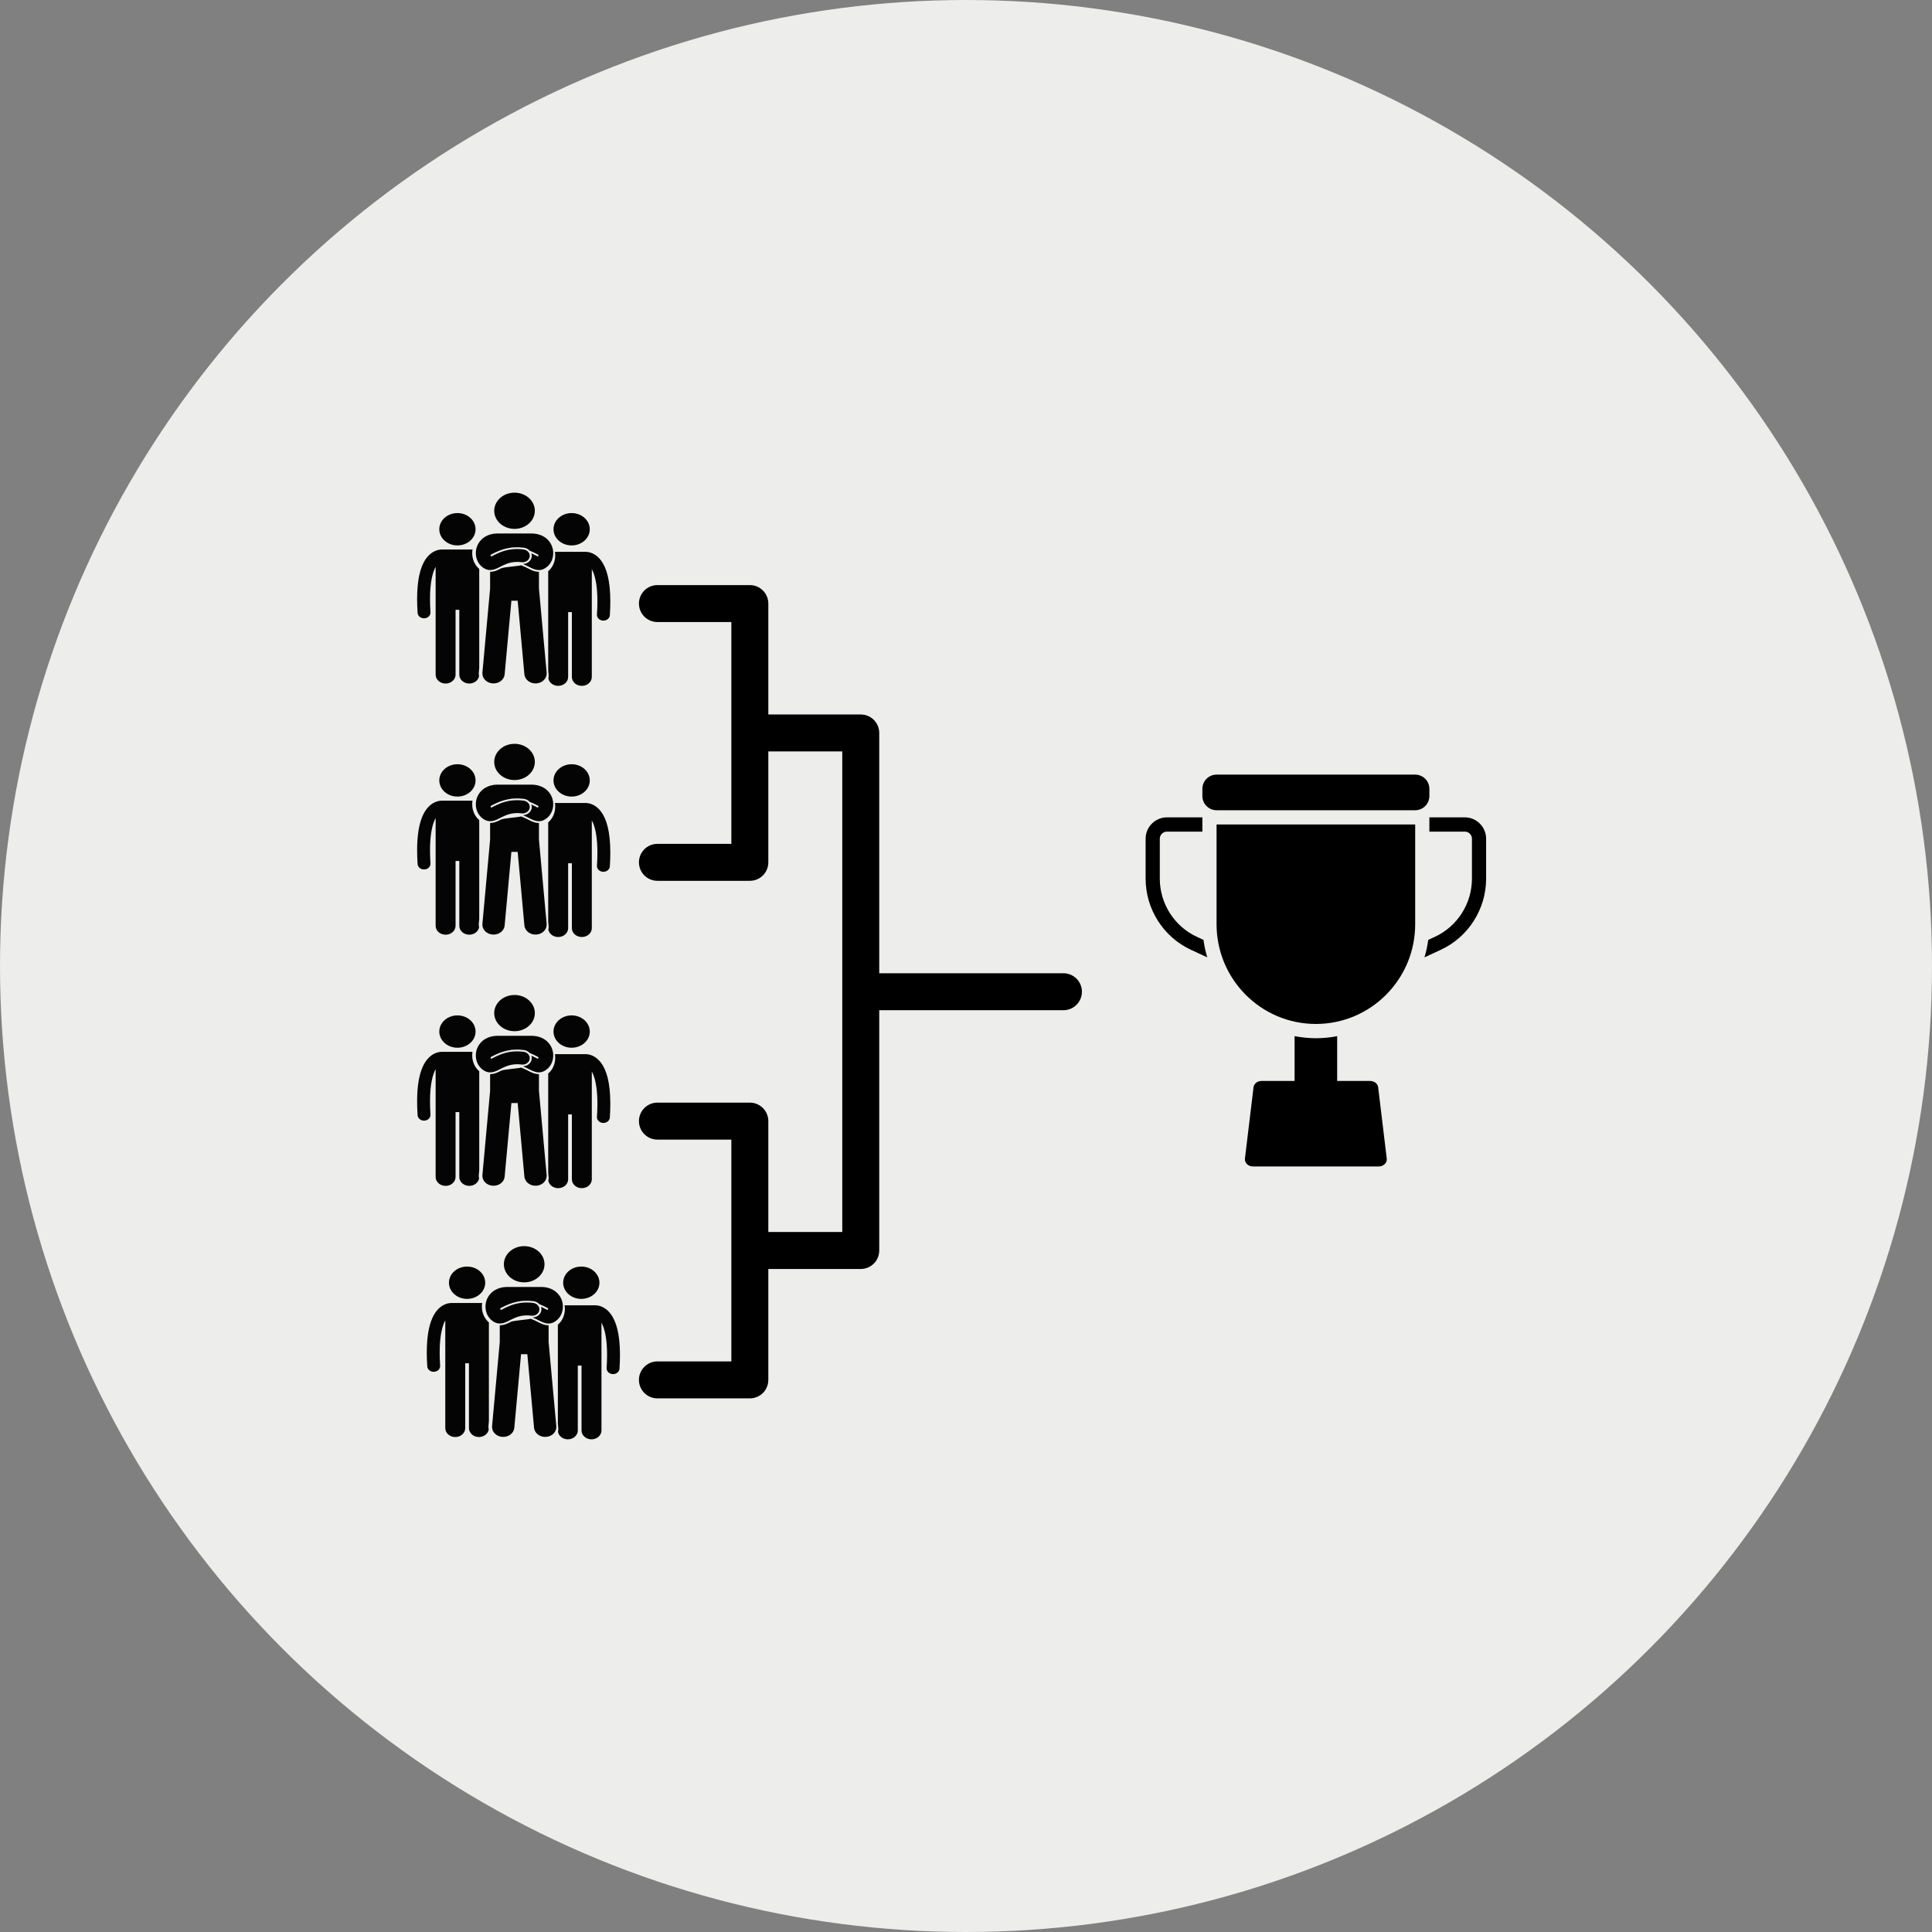 <svg width="200" height="200" viewBox="0 0 200 200" fill="none" xmlns="http://www.w3.org/2000/svg">
<rect x="0" y="0" width="200" height="200" fill="#808080" stroke="none"/>
<circle cx="100" cy="100" r="100" fill="#EDEDEB"/>
<path d="M151.64 84.613H147.968V86.088H151.64C152.043 86.088 152.374 86.42 152.374 86.826V90.956C152.374 92.246 151.999 93.485 151.331 94.533C150.663 95.58 149.701 96.443 148.533 96.981L147.85 97.298C147.769 97.918 147.637 98.522 147.461 99.105L149.15 98.323C151.999 97.003 153.843 94.112 153.843 90.956V86.826C153.843 85.609 152.851 84.613 151.64 84.613Z" fill="black"/>
<path d="M123.903 96.981C121.568 95.904 120.062 93.537 120.062 90.956V86.826C120.062 86.42 120.393 86.088 120.797 86.088H124.469V84.613H120.797C119.585 84.613 118.594 85.609 118.594 86.826V90.956C118.594 94.112 120.437 97.003 123.286 98.323L124.975 99.105C124.799 98.522 124.667 97.918 124.586 97.298L123.903 96.981Z" fill="black"/>
<path d="M125.938 95.675C125.938 101.375 130.542 106 136.219 106C141.895 106 146.5 101.375 146.5 95.675V85.35H125.938V95.675Z" fill="black"/>
<path d="M146.5 80.188H125.937C125.126 80.188 124.469 80.848 124.469 81.662V82.4C124.469 83.215 125.126 83.875 125.937 83.875H146.5C147.311 83.875 147.969 83.215 147.969 82.4V81.662C147.969 80.848 147.311 80.188 146.5 80.188Z" fill="black"/>
<path d="M141.852 111.901H138.423V107.262C137.71 107.402 136.976 107.476 136.219 107.476C135.463 107.476 134.729 107.394 134.016 107.262V111.901H130.587C130.161 111.901 129.808 112.188 129.764 112.557L128.876 119.932C128.824 120.367 129.206 120.751 129.698 120.751H142.733C143.225 120.751 143.607 120.367 143.556 119.932L142.667 112.557C142.623 112.181 142.271 111.901 141.845 111.901H141.852Z" fill="black"/>
<path d="M66.143 62.481C66.143 62.988 66.344 63.476 66.703 63.834C67.061 64.193 67.549 64.394 68.056 64.394H75.71V87.356L68.056 87.356C66.999 87.356 66.143 88.212 66.143 89.269C66.143 90.326 66.999 91.182 68.056 91.182L77.624 91.182C78.131 91.182 78.619 90.981 78.978 90.623C79.336 90.264 79.537 89.776 79.537 89.269V77.788H87.191L87.191 127.538L79.537 127.538V116.057C79.537 115 78.681 114.144 77.624 114.144H68.056C66.999 114.144 66.143 115 66.143 116.057C66.143 117.114 66.999 117.971 68.056 117.971H75.71L75.71 140.932H68.056C66.999 140.932 66.143 141.788 66.143 142.845C66.143 143.902 66.999 144.759 68.056 144.759H77.624C78.131 144.759 78.619 144.558 78.978 144.199C79.336 143.84 79.537 143.352 79.537 142.845L79.537 131.365H89.105C89.612 131.365 90.1 131.164 90.458 130.805C90.817 130.446 91.018 129.958 91.018 129.451V104.577H110.087C111.144 104.577 112 103.721 112 102.664C112 101.606 111.144 100.75 110.087 100.75H91.018L91.018 75.876C91.018 74.819 90.162 73.963 89.105 73.963H79.537V62.482C79.537 61.425 78.681 60.568 77.624 60.568H68.057C67.549 60.568 67.062 60.769 66.703 61.128C66.344 61.487 66.143 61.974 66.143 62.481Z" fill="black"/>
<path d="M49.594 69.995C49.565 69.871 49.554 69.741 49.566 69.608L49.61 69.134V58.896C49.391 58.708 49.247 58.502 49.154 58.334C48.975 58.008 48.884 57.648 48.883 57.264C48.884 57.151 48.892 57.023 48.915 56.886H45.741C45.731 56.886 45.721 56.886 45.711 56.887C45.56 56.889 45.31 56.917 45.025 57.046C44.576 57.244 44.092 57.678 43.754 58.447C43.411 59.22 43.181 60.336 43.18 62.022C43.18 62.458 43.196 62.932 43.23 63.448C43.251 63.764 43.544 64.008 43.895 64.008C43.909 64.008 43.922 64.008 43.935 64.007C44.303 63.988 44.584 63.706 44.562 63.378C44.53 62.883 44.515 62.432 44.515 62.022C44.512 60.22 44.807 59.208 45.096 58.679V69.841C45.096 70.349 45.558 70.761 46.128 70.761C46.698 70.761 47.16 70.349 47.16 69.841V63.124H47.547V69.841C47.547 70.349 48.008 70.761 48.578 70.761C49.089 70.761 49.512 70.43 49.594 69.995ZM47.017 58.542L47.353 58.282L47.759 58.375L47.829 58.102L47.805 58.136C47.674 58.233 47.514 58.282 47.353 58.282C47.192 58.282 47.032 58.233 46.901 58.136L46.877 58.102L47.017 58.542ZM47.353 58.505L47.105 58.447L47.017 58.45C47.125 58.486 47.24 58.505 47.353 58.505C47.467 58.505 47.581 58.486 47.689 58.45L47.547 58.447L47.353 58.505Z" fill="#040404"/>
<path d="M47.353 56.462C48.39 56.462 49.23 55.712 49.23 54.787C49.23 53.863 48.39 53.113 47.353 53.113C46.316 53.113 45.476 53.863 45.476 54.787C45.476 55.712 46.316 56.462 47.353 56.462Z" fill="#040404"/>
<path d="M57.476 57.502C57.475 57.888 57.384 58.248 57.205 58.573C57.087 58.788 56.932 58.975 56.75 59.132V69.381L56.793 69.847C56.805 69.979 56.795 70.109 56.766 70.236C56.849 70.669 57.272 71 57.782 71C58.352 71 58.814 70.588 58.814 70.08V63.364H59.2V70.08C59.2 70.588 59.662 71 60.232 71C60.802 71 61.264 70.588 61.264 70.08V58.923C61.313 59.013 61.363 59.117 61.412 59.238C61.647 59.819 61.845 60.773 61.844 62.262C61.844 62.672 61.83 63.123 61.797 63.617C61.776 63.946 62.057 64.227 62.425 64.246C62.438 64.247 62.451 64.247 62.464 64.247C62.815 64.247 63.11 64.003 63.13 63.687C63.164 63.171 63.179 62.697 63.18 62.262C63.176 60.016 62.774 58.773 62.225 58.026C61.951 57.655 61.631 57.417 61.334 57.285C61.05 57.157 60.8 57.128 60.65 57.126C60.639 57.126 60.629 57.125 60.619 57.125H57.445C57.467 57.261 57.476 57.389 57.476 57.502ZM59.007 62.582C59.115 62.619 59.281 58.958 59.395 58.958L59.007 58.745C59.121 58.745 58.423 63.234 58.531 63.198L59.8 61.69L59.007 62.582ZM58.69 57.783L58.432 58.573L59.6 58.614L59.483 58.341L59.459 58.375C59.328 58.472 59.168 58.521 59.007 58.521C58.846 58.521 58.686 58.472 58.556 58.375L58.531 58.341L58.69 57.783Z" fill="#040404"/>
<path d="M59.175 56.462C60.212 56.462 61.053 55.712 61.053 54.787C61.053 53.863 60.212 53.113 59.175 53.113C58.139 53.113 57.298 53.863 57.298 54.787C57.298 55.712 58.139 56.462 59.175 56.462Z" fill="#040404"/>
<path d="M55.792 60.919V59.194C55.79 59.194 55.789 59.195 55.788 59.195H55.779C55.501 59.192 55.302 59.125 55.137 59.063C54.974 58.999 54.837 58.929 54.716 58.868L54.667 58.843C54.439 58.727 54.204 58.608 53.947 58.517C53.945 58.517 53.948 58.518 53.947 58.517C53.637 58.61 52.147 58.698 51.868 58.839C51.786 58.881 51.704 58.922 51.622 58.962L51.55 58.994C51.362 59.079 51.127 59.184 50.752 59.194H50.739C50.738 59.194 50.737 59.194 50.736 59.194V60.919L49.939 69.635C49.887 70.202 50.361 70.699 50.997 70.746C51.633 70.792 52.191 70.37 52.242 69.803L52.939 62.188H53.589L54.285 69.803C54.337 70.37 54.895 70.792 55.531 70.746C56.167 70.699 56.641 70.202 56.589 69.635L55.792 60.919Z" fill="#040404"/>
<path d="M53.264 54.75C54.425 54.75 55.367 53.91 55.367 52.875C55.367 51.84 54.425 51 53.264 51C52.102 51 51.161 51.84 51.161 52.875C51.161 53.91 52.102 54.75 53.264 54.75Z" fill="#040404"/>
<path d="M49.257 57.264C49.258 57.581 49.33 57.897 49.49 58.187C49.649 58.476 49.908 58.748 50.276 58.913C50.426 58.981 50.595 59.011 50.739 59.011C50.741 59.011 50.744 59.011 50.746 59.011C51.115 59.001 51.323 58.889 51.523 58.801C52.102 58.52 52.647 58.172 53.533 58.168C53.673 58.168 53.822 58.177 53.983 58.199C54.391 58.254 54.772 58.003 54.833 57.639C54.894 57.274 54.613 56.935 54.205 56.88C53.971 56.849 53.747 56.835 53.533 56.835C52.623 56.833 51.907 57.097 51.408 57.333C51.17 57.444 50.976 57.55 50.841 57.615C50.837 57.609 50.834 57.603 50.831 57.597C50.808 57.557 50.788 57.506 50.774 57.448L50.963 57.343C51.063 57.292 51.182 57.232 51.312 57.171C51.856 56.914 52.391 56.755 52.934 56.688C52.896 56.669 52.86 56.647 52.825 56.621L52.798 56.583L52.526 56.699L53.32 56.658H53.781L53.863 56.583L53.787 56.583C53.769 56.597 53.8 56.647 53.781 56.658C53.933 56.666 54.084 56.679 54.235 56.699C54.481 56.732 54.69 56.847 54.834 57.007C55.074 57.101 55.284 57.201 55.476 57.298C55.507 57.313 55.536 57.329 55.565 57.343L55.754 57.448C55.739 57.506 55.72 57.557 55.697 57.597C55.693 57.603 55.69 57.609 55.687 57.614C55.605 57.575 55.497 57.52 55.375 57.458C55.264 57.402 55.139 57.34 55 57.278C55.044 57.4 55.059 57.531 55.036 57.666C54.968 58.068 54.582 58.373 54.13 58.388C54.375 58.483 54.598 58.597 54.817 58.709C54.944 58.773 55.07 58.836 55.217 58.894C55.364 58.949 55.538 59.009 55.782 59.011C55.784 59.011 55.786 59.011 55.788 59.011C55.932 59.011 56.101 58.981 56.252 58.913C56.62 58.747 56.879 58.476 57.038 58.187C57.198 57.897 57.27 57.582 57.271 57.264C57.269 56.795 57.112 56.304 56.732 55.9C56.379 55.518 55.807 55.255 55.152 55.229C55.125 55.227 55.097 55.225 55.069 55.225H51.459C51.43 55.225 51.403 55.227 51.376 55.229C50.721 55.255 50.149 55.519 49.797 55.9C49.416 56.304 49.258 56.795 49.257 57.264Z" fill="#040404"/>
<path d="M49.594 95.995C49.565 95.871 49.554 95.741 49.566 95.608L49.61 95.134V84.896C49.391 84.708 49.247 84.502 49.154 84.334C48.975 84.008 48.884 83.648 48.883 83.264C48.884 83.151 48.892 83.022 48.915 82.885H45.741C45.731 82.885 45.721 82.886 45.711 82.887C45.56 82.888 45.31 82.917 45.025 83.046C44.576 83.244 44.092 83.678 43.754 84.447C43.411 85.22 43.181 86.336 43.18 88.022C43.18 88.458 43.196 88.932 43.23 89.448C43.251 89.764 43.544 90.008 43.895 90.008C43.909 90.008 43.922 90.008 43.935 90.007C44.303 89.988 44.584 89.706 44.562 89.378C44.53 88.883 44.515 88.432 44.515 88.022C44.512 86.22 44.807 85.208 45.096 84.68V95.841C45.096 96.349 45.558 96.761 46.128 96.761C46.698 96.761 47.16 96.349 47.16 95.841V89.124H47.547V95.841C47.547 96.349 48.008 96.761 48.578 96.761C49.089 96.761 49.512 96.43 49.594 95.995ZM47.017 84.542L47.353 84.282L47.759 84.375L47.829 84.102L47.805 84.136C47.674 84.233 47.514 84.282 47.353 84.282C47.192 84.282 47.032 84.233 46.901 84.136L46.877 84.102L47.017 84.542ZM47.353 84.505L47.105 84.447L47.017 84.45C47.125 84.486 47.24 84.505 47.353 84.505C47.467 84.505 47.581 84.486 47.689 84.45L47.547 84.447L47.353 84.505Z" fill="#040404"/>
<path d="M47.353 82.462C48.39 82.462 49.23 81.712 49.23 80.787C49.23 79.863 48.39 79.113 47.353 79.113C46.316 79.113 45.476 79.863 45.476 80.787C45.476 81.712 46.316 82.462 47.353 82.462Z" fill="#040404"/>
<path d="M57.476 83.502C57.475 83.888 57.384 84.248 57.205 84.573C57.087 84.788 56.932 84.975 56.75 85.132V95.381L56.793 95.847C56.805 95.979 56.795 96.109 56.766 96.236C56.849 96.669 57.272 97 57.782 97C58.352 97 58.814 96.588 58.814 96.08V89.364H59.2V96.08C59.2 96.588 59.662 97 60.232 97C60.802 97 61.264 96.588 61.264 96.08V84.923C61.313 85.013 61.363 85.117 61.412 85.238C61.647 85.819 61.845 86.773 61.844 88.262C61.844 88.672 61.83 89.123 61.797 89.617C61.776 89.946 62.057 90.227 62.425 90.246C62.438 90.247 62.451 90.247 62.464 90.247C62.815 90.247 63.11 90.003 63.13 89.687C63.164 89.171 63.179 88.697 63.18 88.262C63.176 86.016 62.774 84.773 62.225 84.026C61.951 83.655 61.631 83.417 61.334 83.285C61.05 83.157 60.8 83.128 60.65 83.126C60.639 83.126 60.629 83.125 60.619 83.125H57.445C57.467 83.261 57.476 83.389 57.476 83.502ZM59.007 88.582C59.115 88.619 59.281 84.958 59.395 84.958L59.007 84.745C59.121 84.745 58.423 89.234 58.531 89.198L59.8 87.69L59.007 88.582ZM58.69 83.783L58.432 84.573L59.6 84.614L59.483 84.341L59.459 84.375C59.328 84.472 59.168 84.521 59.007 84.521C58.846 84.521 58.686 84.472 58.556 84.375L58.531 84.341L58.69 83.783Z" fill="#040404"/>
<path d="M59.175 82.462C60.212 82.462 61.053 81.712 61.053 80.787C61.053 79.863 60.212 79.113 59.175 79.113C58.139 79.113 57.298 79.863 57.298 80.787C57.298 81.712 58.139 82.462 59.175 82.462Z" fill="#040404"/>
<path d="M55.792 86.919V85.194C55.79 85.194 55.789 85.195 55.788 85.195H55.779C55.501 85.192 55.302 85.125 55.137 85.063C54.974 84.999 54.837 84.929 54.716 84.868L54.667 84.843C54.439 84.727 54.204 84.608 53.947 84.517C53.945 84.517 53.948 84.518 53.947 84.517C53.637 84.61 52.147 84.698 51.868 84.839C51.786 84.881 51.704 84.922 51.622 84.962L51.55 84.994C51.362 85.079 51.127 85.184 50.752 85.194H50.739C50.738 85.194 50.737 85.194 50.736 85.194V86.919L49.939 95.635C49.887 96.202 50.361 96.699 50.997 96.746C51.633 96.792 52.191 96.37 52.242 95.803L52.939 88.188H53.589L54.285 95.803C54.337 96.37 54.895 96.792 55.531 96.746C56.167 96.699 56.641 96.202 56.589 95.635L55.792 86.919Z" fill="#040404"/>
<path d="M53.264 80.75C54.425 80.75 55.367 79.91 55.367 78.875C55.367 77.84 54.425 77 53.264 77C52.102 77 51.161 77.84 51.161 78.875C51.161 79.91 52.102 80.75 53.264 80.75Z" fill="#040404"/>
<path d="M49.257 83.264C49.258 83.582 49.33 83.897 49.49 84.187C49.649 84.476 49.908 84.748 50.276 84.913C50.426 84.981 50.595 85.011 50.739 85.011C50.741 85.011 50.744 85.011 50.746 85.011C51.115 85.001 51.323 84.889 51.523 84.801C52.102 84.52 52.647 84.172 53.533 84.168C53.673 84.168 53.822 84.177 53.983 84.199C54.391 84.254 54.772 84.003 54.833 83.639C54.894 83.274 54.613 82.935 54.205 82.88C53.971 82.849 53.747 82.835 53.533 82.835C52.623 82.833 51.907 83.097 51.408 83.333C51.17 83.445 50.976 83.549 50.841 83.615C50.837 83.609 50.834 83.603 50.831 83.597C50.808 83.557 50.788 83.506 50.774 83.448L50.963 83.343C51.063 83.292 51.182 83.232 51.312 83.171C51.856 82.914 52.391 82.755 52.934 82.688C52.896 82.669 52.86 82.647 52.825 82.621L52.798 82.583L52.526 82.699L53.32 82.658H53.781L53.863 82.583L53.787 82.583C53.769 82.597 53.8 82.647 53.781 82.658C53.933 82.666 54.084 82.679 54.235 82.699C54.481 82.732 54.69 82.847 54.834 83.007C55.074 83.101 55.284 83.201 55.476 83.298C55.507 83.314 55.536 83.329 55.565 83.343L55.754 83.448C55.739 83.506 55.72 83.557 55.697 83.597C55.693 83.603 55.69 83.609 55.687 83.614C55.605 83.575 55.497 83.52 55.375 83.458C55.264 83.402 55.139 83.34 55 83.278C55.044 83.4 55.059 83.531 55.036 83.666C54.968 84.068 54.582 84.373 54.13 84.388C54.375 84.483 54.598 84.597 54.817 84.709C54.944 84.773 55.07 84.836 55.217 84.894C55.364 84.949 55.538 85.009 55.782 85.011C55.784 85.011 55.786 85.011 55.788 85.011C55.932 85.011 56.101 84.981 56.252 84.913C56.62 84.747 56.879 84.476 57.038 84.187C57.198 83.897 57.27 83.582 57.271 83.264C57.269 82.795 57.112 82.304 56.732 81.9C56.379 81.518 55.807 81.255 55.152 81.229C55.125 81.227 55.097 81.225 55.069 81.225H51.459C51.43 81.225 51.403 81.227 51.376 81.229C50.721 81.255 50.149 81.519 49.797 81.9C49.416 82.304 49.258 82.795 49.257 83.264Z" fill="#040404"/>
<path d="M49.594 121.995C49.565 121.871 49.554 121.741 49.566 121.608L49.61 121.134V110.896C49.391 110.708 49.247 110.502 49.154 110.334C48.975 110.008 48.884 109.648 48.883 109.264C48.884 109.151 48.892 109.022 48.915 108.885H45.741C45.731 108.885 45.721 108.886 45.711 108.887C45.56 108.888 45.31 108.917 45.025 109.046C44.576 109.244 44.092 109.678 43.754 110.447C43.411 111.22 43.181 112.336 43.18 114.022C43.18 114.458 43.196 114.932 43.23 115.448C43.251 115.764 43.544 116.008 43.895 116.008C43.909 116.008 43.922 116.008 43.935 116.007C44.303 115.988 44.584 115.706 44.562 115.378C44.53 114.883 44.515 114.432 44.515 114.022C44.512 112.22 44.807 111.208 45.096 110.679V121.841C45.096 122.349 45.558 122.761 46.128 122.761C46.698 122.761 47.16 122.349 47.16 121.841V115.124H47.547V121.841C47.547 122.349 48.008 122.761 48.578 122.761C49.089 122.761 49.512 122.43 49.594 121.995ZM47.017 110.542L47.353 110.282L47.759 110.375L47.829 110.102L47.805 110.136C47.674 110.233 47.514 110.282 47.353 110.282C47.192 110.282 47.032 110.233 46.901 110.136L46.877 110.102L47.017 110.542ZM47.353 110.505L47.105 110.447L47.017 110.45C47.125 110.486 47.24 110.505 47.353 110.505C47.467 110.505 47.581 110.486 47.689 110.45L47.547 110.447L47.353 110.505Z" fill="#040404"/>
<path d="M47.353 108.461C48.39 108.461 49.23 107.712 49.23 106.787C49.23 105.863 48.39 105.113 47.353 105.113C46.316 105.113 45.476 105.863 45.476 106.787C45.476 107.712 46.316 108.461 47.353 108.461Z" fill="#040404"/>
<path d="M57.476 109.502C57.475 109.888 57.384 110.248 57.205 110.573C57.087 110.788 56.932 110.975 56.75 111.132V121.381L56.793 121.847C56.805 121.979 56.795 122.109 56.766 122.235C56.849 122.669 57.272 123 57.782 123C58.352 123 58.814 122.588 58.814 122.08V115.364H59.2V122.08C59.2 122.588 59.662 123 60.232 123C60.802 123 61.264 122.588 61.264 122.08V110.923C61.313 111.013 61.363 111.117 61.412 111.238C61.647 111.819 61.845 112.773 61.844 114.262C61.844 114.672 61.83 115.123 61.797 115.617C61.776 115.946 62.057 116.227 62.425 116.246C62.438 116.247 62.451 116.247 62.464 116.247C62.815 116.247 63.11 116.003 63.13 115.687C63.164 115.171 63.179 114.697 63.18 114.262C63.176 112.016 62.774 110.773 62.225 110.026C61.951 109.655 61.631 109.417 61.334 109.285C61.05 109.157 60.8 109.128 60.65 109.126C60.639 109.126 60.629 109.125 60.619 109.125H57.445C57.467 109.261 57.476 109.389 57.476 109.502ZM59.007 114.582C59.115 114.619 59.281 110.958 59.395 110.958L59.007 110.745C59.121 110.745 58.423 115.234 58.531 115.198L59.8 113.69L59.007 114.582ZM58.69 109.783L58.432 110.573L59.6 110.614L59.483 110.341L59.459 110.375C59.328 110.472 59.168 110.521 59.007 110.521C58.846 110.521 58.686 110.473 58.556 110.375L58.531 110.341L58.69 109.783Z" fill="#040404"/>
<path d="M59.175 108.461C60.212 108.461 61.053 107.712 61.053 106.787C61.053 105.863 60.212 105.113 59.175 105.113C58.139 105.113 57.298 105.863 57.298 106.787C57.298 107.712 58.139 108.461 59.175 108.461Z" fill="#040404"/>
<path d="M55.792 112.919V111.194C55.79 111.194 55.789 111.195 55.788 111.195H55.779C55.501 111.192 55.302 111.125 55.137 111.063C54.974 110.999 54.837 110.929 54.716 110.868L54.667 110.843C54.439 110.727 54.204 110.607 53.947 110.517C53.945 110.517 53.948 110.518 53.947 110.517C53.637 110.61 52.147 110.698 51.868 110.839C51.786 110.881 51.704 110.922 51.622 110.962L51.55 110.994C51.362 111.079 51.127 111.184 50.752 111.194H50.739C50.738 111.194 50.737 111.194 50.736 111.194V112.919L49.939 121.635C49.887 122.202 50.361 122.699 50.997 122.746C51.633 122.792 52.191 122.37 52.242 121.803L52.939 114.188H53.589L54.285 121.803C54.337 122.37 54.895 122.792 55.531 122.746C56.167 122.699 56.641 122.202 56.589 121.635L55.792 112.919Z" fill="#040404"/>
<path d="M53.264 106.75C54.425 106.75 55.367 105.911 55.367 104.875C55.367 103.839 54.425 103 53.264 103C52.102 103 51.161 103.839 51.161 104.875C51.161 105.911 52.102 106.75 53.264 106.75Z" fill="#040404"/>
<path d="M49.257 109.264C49.258 109.581 49.33 109.897 49.49 110.187C49.649 110.476 49.908 110.748 50.276 110.913C50.426 110.981 50.595 111.011 50.739 111.011C50.741 111.011 50.744 111.011 50.746 111.011C51.115 111.001 51.323 110.889 51.523 110.801C52.102 110.52 52.647 110.172 53.533 110.168C53.673 110.168 53.822 110.177 53.983 110.199C54.391 110.254 54.772 110.003 54.833 109.639C54.894 109.274 54.613 108.935 54.205 108.88C53.971 108.849 53.747 108.835 53.533 108.835C52.623 108.833 51.907 109.097 51.408 109.333C51.17 109.444 50.976 109.549 50.841 109.615C50.837 109.609 50.834 109.603 50.831 109.597C50.808 109.557 50.788 109.506 50.774 109.448L50.963 109.343C51.063 109.292 51.182 109.232 51.312 109.171C51.856 108.914 52.391 108.755 52.934 108.688C52.896 108.669 52.86 108.647 52.825 108.621L52.798 108.583L52.526 108.699L53.32 108.658H53.781L53.863 108.583L53.787 108.583C53.769 108.597 53.8 108.647 53.781 108.658C53.933 108.666 54.084 108.679 54.235 108.699C54.481 108.732 54.69 108.847 54.834 109.007C55.074 109.101 55.284 109.201 55.476 109.298C55.507 109.313 55.536 109.329 55.565 109.343L55.754 109.448C55.739 109.506 55.72 109.557 55.697 109.597C55.693 109.603 55.69 109.609 55.687 109.614C55.605 109.574 55.497 109.52 55.375 109.458C55.264 109.402 55.139 109.34 55 109.278C55.044 109.4 55.059 109.531 55.036 109.666C54.968 110.068 54.582 110.373 54.13 110.388C54.375 110.483 54.598 110.597 54.817 110.709C54.944 110.773 55.07 110.836 55.217 110.894C55.364 110.949 55.538 111.009 55.782 111.011C55.784 111.011 55.786 111.011 55.788 111.011C55.932 111.011 56.101 110.981 56.252 110.913C56.62 110.747 56.879 110.476 57.038 110.187C57.198 109.897 57.27 109.582 57.271 109.264C57.269 108.795 57.112 108.304 56.732 107.9C56.379 107.518 55.807 107.255 55.152 107.229C55.125 107.227 55.097 107.225 55.069 107.225H51.459C51.43 107.225 51.403 107.227 51.376 107.229C50.721 107.255 50.149 107.519 49.797 107.9C49.416 108.304 49.258 108.795 49.257 109.264Z" fill="#040404"/>
<path d="M50.594 147.995C50.565 147.871 50.554 147.741 50.566 147.608L50.61 147.134V136.896C50.391 136.708 50.247 136.502 50.154 136.334C49.975 136.008 49.884 135.648 49.883 135.264C49.884 135.151 49.892 135.022 49.915 134.885H46.741C46.731 134.885 46.721 134.886 46.711 134.887C46.56 134.888 46.31 134.917 46.025 135.046C45.576 135.244 45.092 135.678 44.754 136.447C44.411 137.22 44.181 138.336 44.18 140.022C44.18 140.458 44.196 140.932 44.23 141.448C44.251 141.764 44.544 142.008 44.895 142.008C44.909 142.008 44.922 142.008 44.935 142.007C45.303 141.988 45.584 141.706 45.562 141.378C45.53 140.883 45.515 140.432 45.515 140.022C45.512 138.22 45.807 137.208 46.096 136.679V147.841C46.096 148.349 46.558 148.761 47.128 148.761C47.698 148.761 48.16 148.349 48.16 147.841V141.124H48.547V147.841C48.547 148.349 49.008 148.761 49.578 148.761C50.089 148.761 50.512 148.43 50.594 147.995ZM48.017 136.542L48.353 136.282L48.759 136.375L48.829 136.102L48.805 136.136C48.674 136.233 48.514 136.282 48.353 136.282C48.192 136.282 48.032 136.233 47.901 136.136L47.877 136.102L48.017 136.542ZM48.353 136.505L48.105 136.447L48.017 136.45C48.125 136.486 48.24 136.505 48.353 136.505C48.467 136.505 48.581 136.486 48.689 136.45L48.547 136.447L48.353 136.505Z" fill="#040404"/>
<path d="M48.353 134.461C49.39 134.461 50.23 133.712 50.23 132.787C50.23 131.863 49.39 131.113 48.353 131.113C47.316 131.113 46.476 131.863 46.476 132.787C46.476 133.712 47.316 134.461 48.353 134.461Z" fill="#040404"/>
<path d="M58.476 135.502C58.475 135.888 58.384 136.248 58.205 136.573C58.087 136.788 57.932 136.975 57.75 137.132V147.381L57.793 147.847C57.805 147.979 57.795 148.109 57.766 148.235C57.849 148.669 58.272 149 58.782 149C59.352 149 59.814 148.588 59.814 148.08V141.364H60.2V148.08C60.2 148.588 60.662 149 61.232 149C61.802 149 62.264 148.588 62.264 148.08V136.923C62.313 137.013 62.363 137.117 62.412 137.238C62.647 137.819 62.845 138.773 62.844 140.262C62.844 140.672 62.83 141.123 62.797 141.617C62.776 141.946 63.057 142.227 63.425 142.246C63.438 142.247 63.451 142.247 63.464 142.247C63.815 142.247 64.11 142.003 64.13 141.687C64.164 141.171 64.18 140.697 64.18 140.262C64.176 138.016 63.774 136.773 63.225 136.026C62.951 135.655 62.631 135.417 62.334 135.285C62.05 135.157 61.8 135.128 61.65 135.126C61.639 135.126 61.629 135.125 61.619 135.125H58.445C58.467 135.261 58.476 135.389 58.476 135.502ZM60.007 140.582C60.115 140.619 60.281 136.958 60.395 136.958L60.007 136.745C60.121 136.745 59.423 141.234 59.531 141.198L60.8 139.69L60.007 140.582ZM59.69 135.783L59.432 136.573L60.6 136.614L60.483 136.341L60.459 136.375C60.328 136.472 60.168 136.521 60.007 136.521C59.846 136.521 59.686 136.473 59.556 136.375L59.531 136.341L59.69 135.783Z" fill="#040404"/>
<path d="M60.175 134.461C61.212 134.461 62.053 133.712 62.053 132.787C62.053 131.863 61.212 131.113 60.175 131.113C59.139 131.113 58.298 131.863 58.298 132.787C58.298 133.712 59.139 134.461 60.175 134.461Z" fill="#040404"/>
<path d="M56.792 138.919V137.194C56.79 137.194 56.789 137.195 56.788 137.195H56.779C56.501 137.192 56.302 137.125 56.137 137.063C55.974 136.999 55.837 136.929 55.716 136.868L55.667 136.843C55.439 136.727 55.204 136.607 54.947 136.517C54.945 136.517 54.948 136.518 54.947 136.517C54.637 136.61 53.147 136.698 52.868 136.839C52.786 136.881 52.704 136.922 52.622 136.962L52.55 136.994C52.362 137.079 52.127 137.184 51.752 137.194H51.739C51.738 137.194 51.737 137.194 51.736 137.194V138.919L50.939 147.635C50.887 148.202 51.361 148.699 51.997 148.746C52.633 148.792 53.191 148.37 53.242 147.803L53.939 140.188H54.589L55.285 147.803C55.337 148.37 55.895 148.792 56.531 148.746C57.167 148.699 57.641 148.202 57.589 147.635L56.792 138.919Z" fill="#040404"/>
<path d="M54.264 132.75C55.425 132.75 56.367 131.911 56.367 130.875C56.367 129.839 55.425 129 54.264 129C53.102 129 52.161 129.839 52.161 130.875C52.161 131.911 53.102 132.75 54.264 132.75Z" fill="#040404"/>
<path d="M50.257 135.264C50.258 135.581 50.33 135.897 50.49 136.187C50.649 136.476 50.908 136.748 51.276 136.913C51.426 136.981 51.595 137.011 51.739 137.011C51.741 137.011 51.744 137.011 51.746 137.011C52.115 137.001 52.323 136.889 52.523 136.801C53.102 136.52 53.647 136.172 54.533 136.168C54.673 136.168 54.822 136.177 54.983 136.199C55.391 136.254 55.772 136.003 55.833 135.639C55.894 135.274 55.613 134.935 55.205 134.88C54.971 134.849 54.747 134.835 54.533 134.835C53.623 134.833 52.907 135.097 52.408 135.333C52.17 135.444 51.976 135.549 51.841 135.615C51.837 135.609 51.834 135.603 51.831 135.597C51.808 135.557 51.788 135.506 51.774 135.448L51.963 135.343C52.063 135.292 52.182 135.232 52.312 135.171C52.856 134.914 53.391 134.755 53.934 134.688C53.896 134.669 53.86 134.647 53.825 134.621L53.798 134.583L53.526 134.699L54.32 134.658H54.781L54.863 134.583L54.787 134.583C54.769 134.597 54.8 134.647 54.781 134.658C54.933 134.666 55.084 134.679 55.235 134.699C55.481 134.732 55.69 134.847 55.834 135.007C56.074 135.101 56.284 135.201 56.476 135.298C56.507 135.313 56.536 135.329 56.565 135.343L56.754 135.448C56.739 135.506 56.72 135.557 56.697 135.597C56.693 135.603 56.69 135.609 56.687 135.614C56.605 135.574 56.497 135.52 56.375 135.458C56.264 135.402 56.139 135.34 56 135.278C56.044 135.4 56.059 135.531 56.036 135.666C55.968 136.068 55.582 136.373 55.13 136.388C55.375 136.483 55.598 136.597 55.817 136.709C55.944 136.773 56.07 136.836 56.217 136.894C56.364 136.949 56.538 137.009 56.782 137.011C56.784 137.011 56.786 137.011 56.788 137.011C56.932 137.011 57.101 136.981 57.252 136.913C57.62 136.747 57.879 136.476 58.038 136.187C58.198 135.897 58.27 135.582 58.271 135.264C58.269 134.795 58.112 134.304 57.732 133.9C57.379 133.518 56.807 133.255 56.152 133.229C56.125 133.227 56.097 133.225 56.069 133.225H52.459C52.43 133.225 52.403 133.227 52.376 133.229C51.721 133.255 51.149 133.519 50.797 133.9C50.416 134.304 50.258 134.795 50.257 135.264Z" fill="#040404"/>
</svg>
